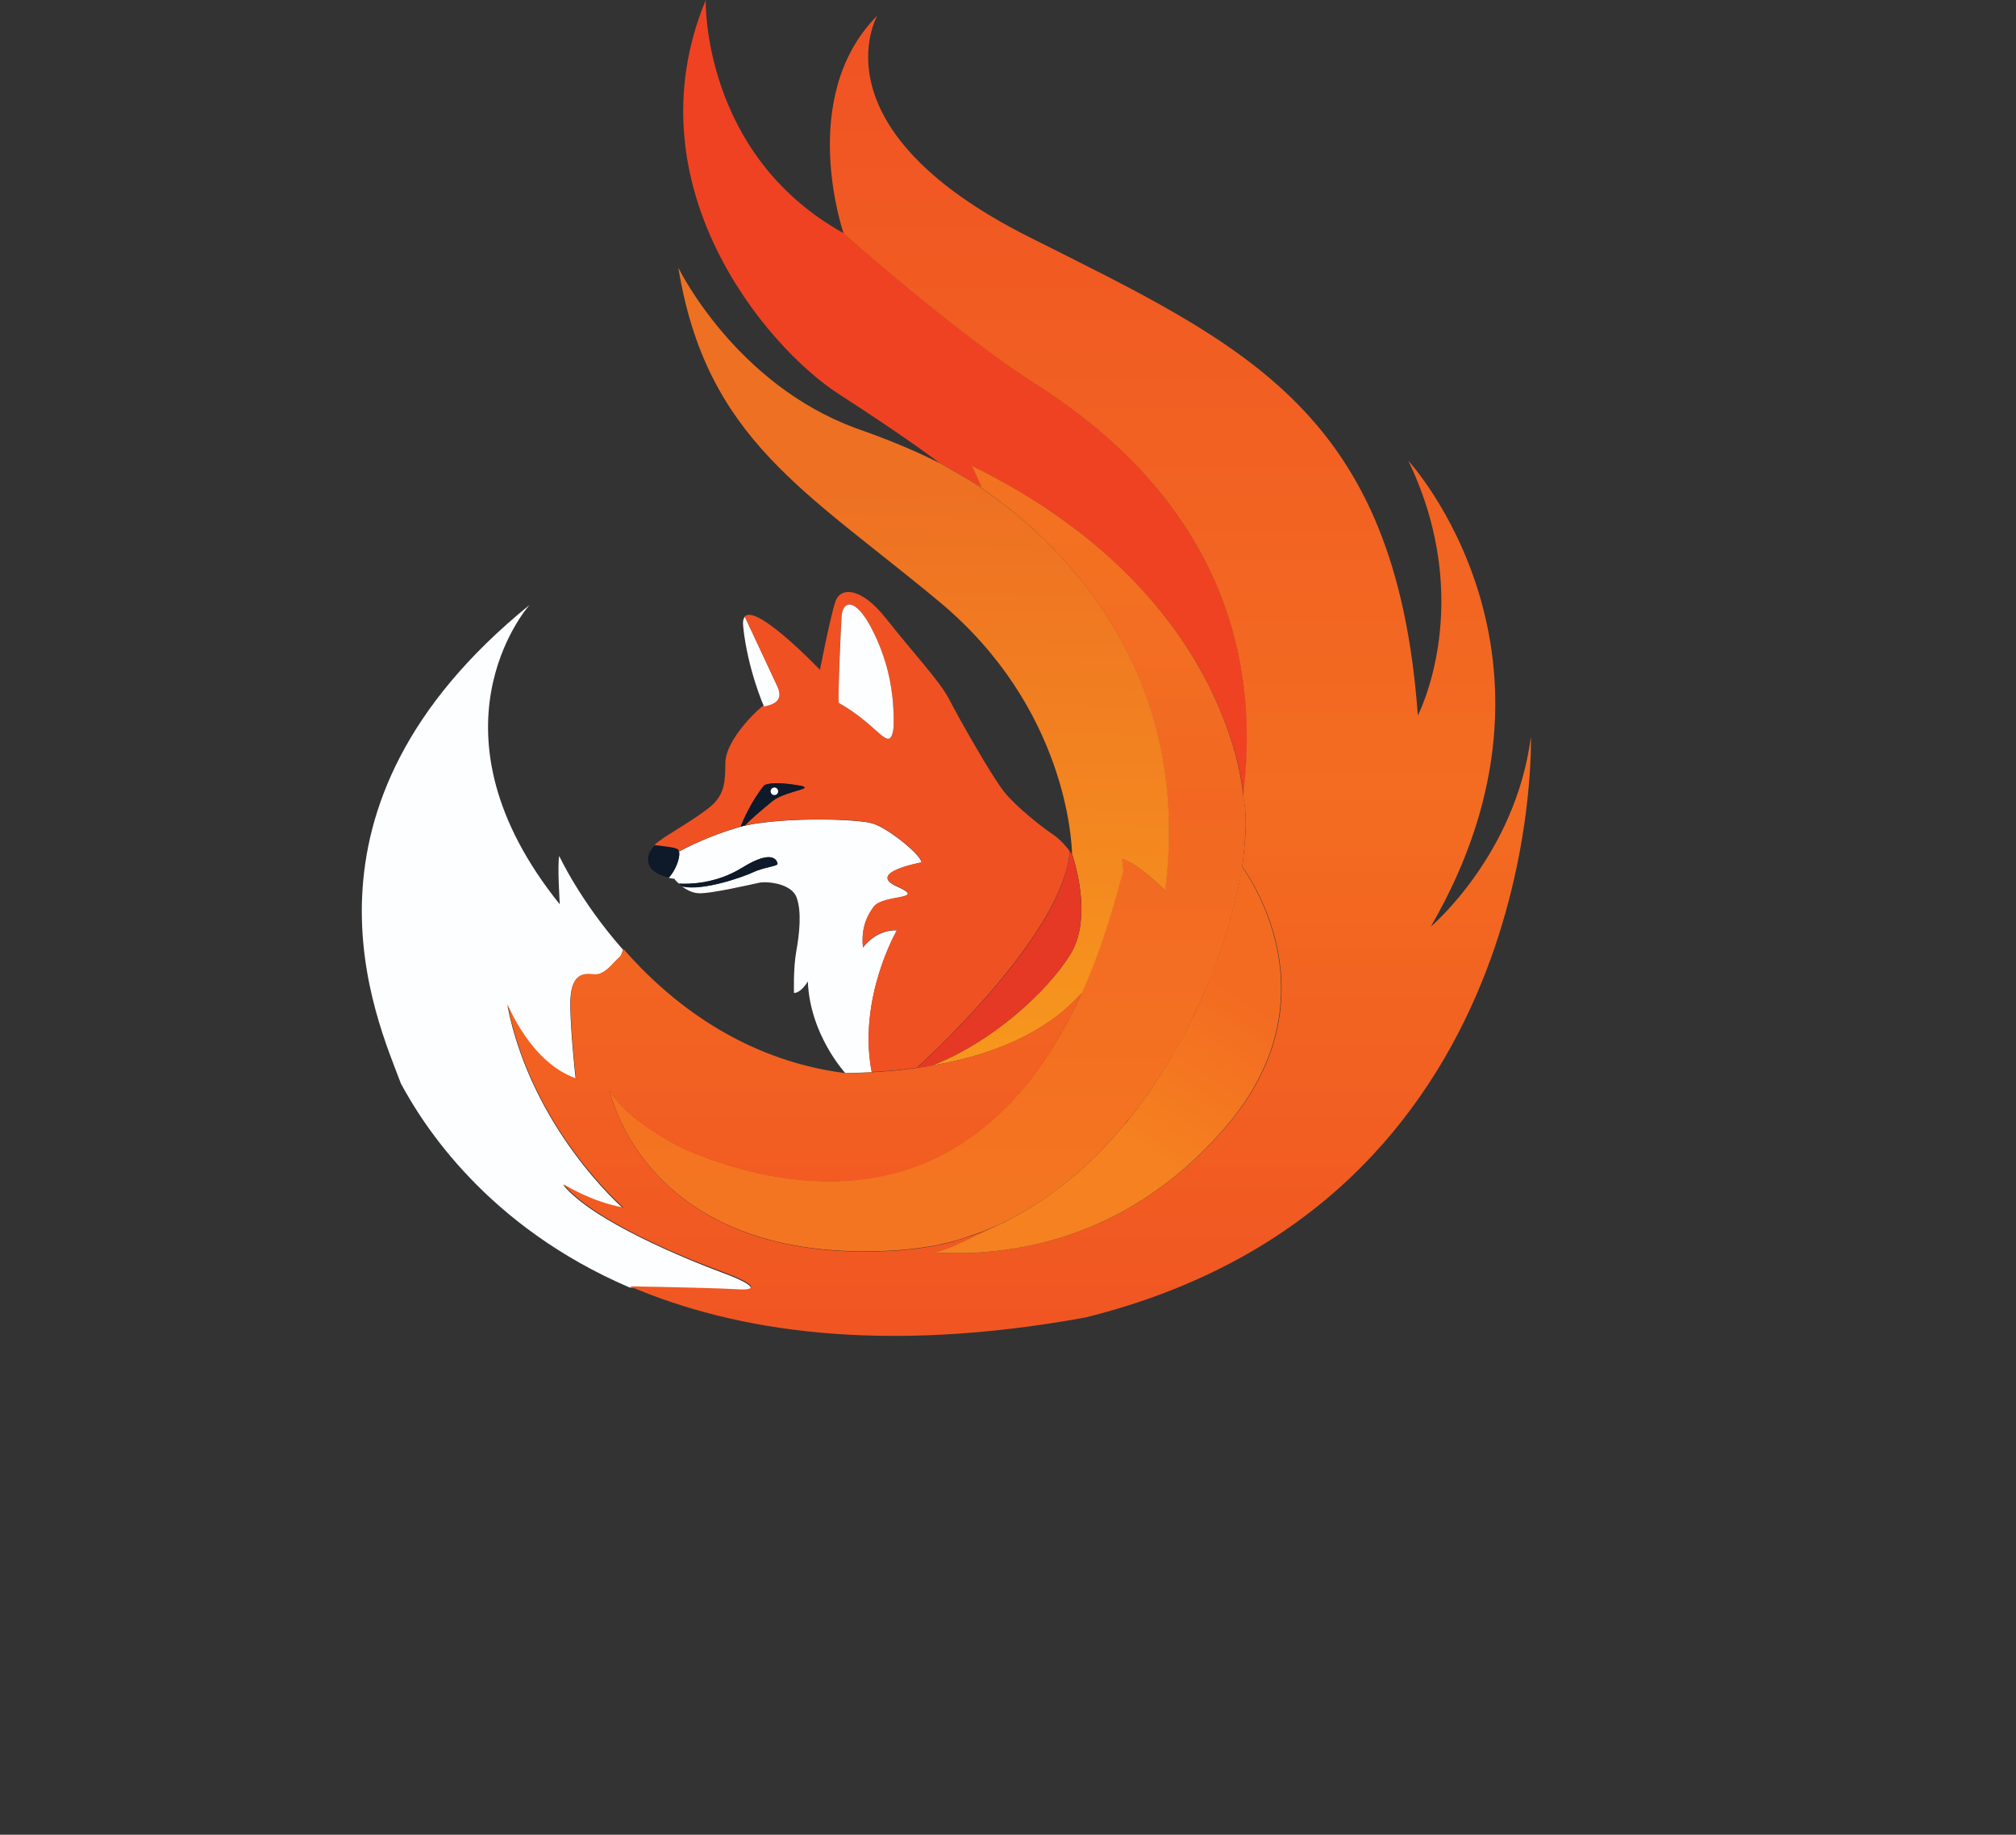 <svg width="699" height="636" viewBox="0 0 699 636" fill="none" xmlns="http://www.w3.org/2000/svg">
<rect x="0" y="0" width="699" height="636" fill="#333333" stroke="none"/>
<path d="M325.6 160.4C325.7 160.4 325.7 160.5 325.8 160.5L336.2 166.5L340.4 168.9L337.1 161.6C427.4 205.9 431.1 275.9 431.1 275.9C441.4 192.9 386.4 150.6 358.8 132.9C331.1 115.2 292.6 80.9 292.6 80.9C243.2 53.5 244.7 0 244.7 0C218.2 64 265.5 120.2 290.7 136.5C315.1 152.3 324.9 159.8 325.6 160.4C325.5 160.3 325.5 160.3 325.6 160.4Z" fill="#EF4223"/>
<path d="M337 161.5L340.3 168.8L336.1 166.4C359.9 181.6 414.5 226.1 403.9 308.6C403.9 308.6 400.6 305.3 396.8 302.3C394.1 300.2 391.2 298.2 388.9 297.6C388.9 297.6 389.2 299.1 389.4 301.6C385.4 318 380.5 332 375.1 344C336.9 428.7 269 411.8 237.6 398.4C216.7 388.1 211.6 378.4 211.3 377.8C211.7 379.6 224.6 439 311 433.4C311.8 433.3 312.5 433.3 313.3 433.2C314 433.1 314.7 433.1 315.4 433C315.9 433 316.5 432.9 317 432.8C317.4 432.7 317.8 432.7 318.2 432.7C318.8 432.6 319.4 432.5 320 432.4C320.7 432.3 321.4 432.2 322 432.1C322.1 432.1 322.1 432.1 322.2 432.1C322.9 432 323.7 431.8 324.4 431.7C325 431.6 325.6 431.5 326.2 431.3C326.5 431.2 326.9 431.1 327.2 431.1C327.6 431 328.1 430.9 328.5 430.8C329.3 430.6 330 430.4 330.8 430.2C331.6 430 332.3 429.8 333.1 429.5C333.9 429.3 334.7 429 335.5 428.7C336.3 428.4 337.1 428.2 337.9 427.9C338.6 427.6 339.4 427.4 340.1 427.1C340.2 427.1 340.4 427 340.5 427C341 426.8 341.4 426.6 341.9 426.4C342.9 426 344 425.5 345 425.1C362.6 417.3 377.5 404.7 389.8 389.9C390.5 389 391.3 388.1 392 387.3C392.6 386.6 393.1 385.8 393.7 385.1C393.9 384.9 394 384.7 394.2 384.5C394.8 383.7 395.4 383 395.9 382.2C396.1 382 396.3 381.7 396.4 381.5C396.9 380.8 397.5 380 398 379.2C403.9 370.8 409.1 361.9 413.4 353C413.8 352.1 414.3 351.3 414.7 350.4C414.7 350.3 414.8 350.2 414.9 350.1C415.8 348.2 416.6 346.4 417.4 344.5C419.4 340 421.2 335.4 422.7 331C423.1 329.9 423.5 328.9 423.8 327.8C424.4 326 425 324.2 425.5 322.4C425.8 321.3 426.2 320.1 426.5 319C426.6 318.4 426.8 317.9 427 317.3C427.3 316.2 427.6 315.1 427.9 314C428.3 312.4 428.7 310.8 429 309.2C429.2 308.2 429.5 307.1 429.7 306.1C429.8 305.6 429.9 305.1 430 304.6C430.2 303.6 430.4 302.6 430.5 301.6C430.6 301.1 430.7 300.6 430.7 300.2C430.8 299.3 431 298.4 431.1 297.5C431.1 297.3 431.1 297.2 431.1 297C431.1 296.6 431.2 296.2 431.2 295.9C431.3 295.4 431.3 295 431.4 294.5C431.4 294 431.5 293.6 431.5 293.1C431.5 292.7 431.6 292.2 431.6 291.8C431.7 290.8 431.7 289.8 431.8 288.9C431.8 288.4 431.8 287.8 431.9 287.3C431.9 286.2 431.9 285.1 431.9 284.1C431.9 282.8 431.8 281.5 431.7 280.3C431.6 279.5 431.5 278.7 431.4 278C431.3 277.2 431.2 276.5 431 275.8C431 275.8 427.4 205.8 337 161.5Z" fill="url(#paint0_linear_327_23444)"/>
<path d="M371 331C363 343.8 344 361.3 323 369.4C349.4 364.9 365.5 355.1 375.2 344.1C380.6 332.1 385.4 318 389.5 301.7C389.3 299.2 389 297.7 389 297.7C391.3 298.3 394.2 300.3 396.9 302.4C400.7 305.4 404 308.7 404 308.7C414.6 226.1 360 181.7 336.2 166.5L325.8 160.5C325.8 160.5 325.7 160.5 325.7 160.4L325.6 160.4L325.5 160.4C324.9 160.1 314.8 154.7 296.4 148.3C255.2 133 235.8 94 235.2 92.8C244.9 152.4 279.7 170.3 325.7 208.6C369.9 245.4 371.6 292.2 371.7 295.9C373.5 301.5 378.4 319.2 371 331Z" fill="url(#paint1_linear_327_23444)"/>
<path d="M311 322.5C303.5 322.2 299.2 328.5 299.2 328.5C298.7 323.2 299.7 318.7 303 314.3C306.3 310 321.8 312.1 311 307.3C300.2 302.5 319.5 299 319.5 299C319.5 296.5 308.3 287.3 302.7 285.5C297.4 283.8 271.9 283.2 258.4 286.2L256.8 286.6C256.4 286.7 256 286.8 255.7 286.9C246.1 289.7 238.4 293.6 235.4 295.2C235.4 295.3 235.5 295.4 235.5 295.6C235.8 297.7 234.2 301.8 231.9 304.3C233 304.6 233.8 304.6 233.8 304.6C234.1 305.1 234.7 305.7 235.4 306.3C238.7 306.5 248.1 306.5 257.3 300.8C268 294.2 269.4 298.3 269.5 299.4C269.5 299.5 269.5 299.5 269.5 299.6C269.5 300.2 264.1 300.9 261.1 302.4C258.4 303.7 243.7 309.1 236.5 307.3C238 308.4 239.8 309.4 241.8 309.6C245.4 310.1 260.3 306.6 263.2 306C266.1 305.4 274.5 306.3 276.2 311.1C278 316 277.2 323.6 276.1 329.7C275 335.8 275.3 344.2 275.3 344.2C277.8 344.2 280.1 340.2 280.1 340.2C280.8 358.7 293.1 372 293.1 372C296.3 371.9 299.4 371.8 302.3 371.7C297.3 346 311 322.5 311 322.5Z" fill="#FDFEFF"/>
<path d="M235.4 295.1C235.3 294.8 235.1 294.5 234.9 294.3C233.6 293.6 229.7 293.2 227 293.1C225.3 294.8 224.2 296.8 224.9 299.4C225.7 302.3 229.5 303.6 231.9 304.2C234.2 301.6 235.7 297.5 235.5 295.5C235.5 295.3 235.4 295.2 235.4 295.1Z" fill="#0E1929"/>
<path d="M258.3 213.8C257.7 214.4 257.5 215.5 257.7 217.3C259.2 231.9 264.8 244.7 264.8 244.7C264.6 244.9 264.4 245 264.2 245.2C269.1 244.4 270.6 242.7 270.3 240.3C270.2 239.5 269.9 238.6 269.4 237.6C267.7 233.9 260.9 219.4 258.3 213.8Z" fill="#FDFEFF"/>
<path d="M234.9 294.3C235.2 294.5 235.3 294.7 235.4 295.1C238.4 293.5 246.1 289.7 255.7 286.8C256.1 286.7 256.4 286.6 256.8 286.5C257.7 284.3 260.7 277.4 265 272.2C266.8 271.3 270.8 271.2 277.1 272.3C278.5 272.5 279 272.8 279 273C278.9 273.9 271.2 274.9 267.7 277.8C263.2 281.5 260.1 284.2 258.4 286.1C271.9 283.2 297.4 283.7 302.7 285.4C308.4 287.2 319.5 296.4 319.5 298.9C319.5 298.9 300.2 302.4 311 307.2C321.8 312 306.3 309.9 303 314.2C299.7 318.5 298.7 323 299.2 328.4C299.2 328.4 303.5 322.1 311 322.4C311 322.4 297.3 345.9 302.2 371.6C307.8 371.3 313 370.8 317.9 370.1C326.8 362 369 321.9 370.9 295C369.8 293.6 367.6 290.9 365 289.2C361.4 286.8 352.4 279.8 348.1 274.4C343.8 269 332.2 248.5 329.1 242.4C326 236.3 316.2 225.8 307.3 214.5C298.4 203.2 291.4 203.6 289.7 208.4C288 213.2 284.3 232.2 284.3 232.2C284.3 232.2 262.4 209.2 258.2 213.7C260.8 219.2 267.6 233.8 269.3 237.4C269.8 238.4 270.1 239.3 270.2 240.1C270.5 242.6 269 244.3 264.1 245C259.5 248.9 251.5 257.8 251.5 264.5C251.5 271.5 250.9 274.6 248 278C245.1 281.4 234.1 287.8 230.6 290.1C229.3 291 228 291.9 226.9 292.9C229.7 293.3 233.6 293.6 234.9 294.3ZM291.8 213.7C292.2 208.3 296.3 206.9 301.8 217.1C305.2 223.4 307.8 230.7 309 238.4C309.7 243 310 247.7 309.8 252.5C308.4 261.5 305 251.6 290.9 243.7C290.9 243.7 290.8 243.6 290.8 243.4C290.5 240.4 291.4 218.7 291.8 213.7Z" fill="#F05123"/>
<path d="M250.5 441.2C237.7 436.4 205.7 423.4 195.2 410.7C195.2 410.7 204.3 416.7 216.1 418.9C216.1 418.9 184.3 391.4 175.9 348.4C175.9 348.4 183.7 368.6 199.6 374.1C199.6 374.1 197.1 351.4 197.9 344.8C198.7 338.1 201.9 337.5 205.7 338C209.5 338.5 212.5 333.8 214.5 332.2C215.3 331.6 215.7 330.4 216 329.2C201 312.2 193.9 296.7 193.9 296.7C193.2 299.9 194.1 313.5 194.1 313.5C146 253.7 182.2 211.3 183.6 209.7C96.6 280.3 130.7 353.3 139 375.6C146.7 389.9 168.8 425.1 218.3 446.3C231.2 446.6 251.1 447 255.5 447.3C262 447.7 263.3 445.9 250.5 441.2Z" fill="#FDFEFF"/>
<path d="M290.9 243.7C305 251.6 308.4 261.5 309.8 252.5C310 247.8 309.7 243 309 238.4C307.8 230.7 305.2 223.4 301.8 217.1C296.3 207 292.2 208.3 291.8 213.7C291.5 218.7 290.5 240.4 290.8 243.4C290.8 243.5 290.9 243.6 290.9 243.7Z" fill="#FDFEFF"/>
<path d="M267.7 277.8C271.2 274.9 278.9 273.8 279 273C279 272.8 278.5 272.5 277.1 272.3C270.8 271.2 266.8 271.3 265 272.2C260.7 277.4 257.7 284.2 256.8 286.5L258.3 286.1C260.1 284.2 263.2 281.5 267.7 277.8ZM268.5 275.5C267.8 275.5 267.2 274.9 267.2 274.2C267.2 273.5 267.8 272.9 268.5 272.9C269.2 272.9 269.8 273.5 269.8 274.2C269.8 274.9 269.2 275.5 268.5 275.5Z" fill="#0E1929"/>
<path d="M257.3 300.8C248.1 306.5 238.6 306.5 235.4 306.3C235.7 306.6 236.1 306.9 236.6 307.2C243.9 309 258.6 303.6 261.2 302.3C264.2 300.8 269.6 300.2 269.6 299.5C269.6 299.5 269.6 299.4 269.6 299.3C269.4 298.3 267.9 294.2 257.3 300.8Z" fill="#0E1929"/>
<path d="M268.5 275.6C269.22 275.6 269.8 275.02 269.8 274.3C269.8 273.58 269.22 273 268.5 273C267.78 273 267.2 273.58 267.2 274.3C267.2 275.02 267.78 275.6 268.5 275.6Z" fill="#FDFEFF"/>
<path d="M317.9 370.2C319.6 370 321.3 369.7 323 369.4C344 361.3 363 343.8 371 331C378.3 319.2 373.5 301.5 371.6 295.8V296C371.6 296 371.3 295.6 370.9 295.1C369.1 322 326.8 362.1 317.9 370.2Z" fill="url(#paint2_linear_327_23444)"/>
<path d="M530.8 255.4C525.5 296.4 496.1 321.2 496.1 321.2C550.6 227.2 488.3 159.7 488.3 159.7C512 209 491.6 248 491.6 248C484 142.7 432.2 120 356.9 82.2C282.4 44.8 303.7 6.3 304.2 5.4C276.1 33.6 292.5 80.9 292.5 80.9C292.5 80.9 331 115.2 358.7 132.9C386.4 150.6 441.4 192.9 431 275.9C431.1 276.6 431.3 277.3 431.4 278.1C431.5 278.9 431.6 279.6 431.7 280.4C431.8 281.6 431.9 282.9 431.9 284.2C431.9 285.2 431.9 286.3 431.9 287.4C431.9 287.9 431.9 288.4 431.8 289C431.8 289.9 431.7 290.9 431.6 291.9C431.6 292.3 431.5 292.8 431.5 293.2C431.5 293.7 431.4 294.1 431.4 294.6C431.4 295.1 431.3 295.5 431.2 296C431.2 296.4 431.1 296.8 431.1 297.1C431.1 297.2 431.1 297.4 431.1 297.6C431 298.5 430.8 299.4 430.7 300.3C437.2 309.6 461 349.6 424.5 391.3C389.6 431.2 348.4 435.6 324 434.2C330.8 432.7 338.9 428 345 425.2C344 425.7 343 426.1 341.9 426.5C341.4 426.7 341 426.9 340.5 427.1C340.4 427.2 340.2 427.2 340.1 427.2C339.4 427.5 338.7 427.7 337.9 428C337.1 428.3 336.3 428.6 335.5 428.8C334.7 429.1 333.9 429.3 333.1 429.6C332.3 429.8 331.6 430 330.8 430.3C330 430.5 329.3 430.7 328.5 430.9C328.1 431 327.6 431.1 327.2 431.2C326.9 431.3 326.5 431.4 326.2 431.4C325.6 431.5 325 431.7 324.4 431.8C323.7 431.9 322.9 432.1 322.2 432.2C322.2 432.2 322.1 432.2 322 432.2C321.3 432.3 320.6 432.4 320 432.5C319.4 432.6 318.8 432.7 318.2 432.8C317.8 432.8 317.4 432.9 317 432.9C316.5 433 315.9 433 315.4 433.1C314.7 433.2 314 433.2 313.3 433.3C312.5 433.4 311.8 433.4 311 433.5C224.7 439.1 211.7 379.6 211.3 377.9C211.6 378.6 216.7 388.2 237.6 398.5C269.1 411.9 336.9 428.9 375.1 344.1C365.4 355.1 349.3 364.9 322.9 369.4C321.3 369.7 319.6 370 317.8 370.2C312.9 370.9 307.7 371.4 302.1 371.7C299.1 371.9 296.1 372 292.9 372C292.7 372 292.6 371.9 292.4 371.9C257.2 367.2 232.1 347.2 216.1 328.9C215.8 330.1 215.4 331.3 214.6 331.9C212.6 333.6 209.6 338.2 205.8 337.7C202 337.2 198.8 337.9 198 344.5C197.2 351.2 199.7 373.8 199.7 373.8C183.9 368.3 176 348.1 176 348.1C184.3 391.1 216.2 418.6 216.2 418.6C204.4 416.4 195.3 410.4 195.3 410.4C205.8 423.2 237.8 436.2 250.6 440.9C263.4 445.6 262.1 447.4 255.6 446.9C251.3 446.6 231.4 446.1 218.4 445.9C254.6 461.4 305.6 469.6 376.3 456.7C536 417.2 530.8 255.4 530.8 255.4Z" fill="url(#paint3_linear_327_23444)"/>
<path d="M429.9 304.7C429.8 305.2 429.7 305.7 429.6 306.2C429.4 307.2 429.2 308.3 428.9 309.3C428.6 310.9 428.2 312.5 427.8 314.1C427.5 315.2 427.2 316.3 426.9 317.4C426.7 318 426.6 318.5 426.4 319.1C426.1 320.2 425.7 321.3 425.4 322.5C424.9 324.3 424.3 326.1 423.7 327.9C423.4 328.9 423 330 422.6 331.1C421 335.5 419.2 340.1 417.3 344.6C416.5 346.5 415.7 348.3 414.8 350.2C414.8 350.3 414.7 350.4 414.6 350.5C414.2 351.4 413.8 352.2 413.3 353.1C408.9 362 403.8 370.9 397.9 379.3C397.4 380.1 396.8 380.8 396.3 381.6C396.1 381.8 396 382.1 395.8 382.3C395.2 383.1 394.7 383.8 394.1 384.6C394 384.8 393.8 385 393.6 385.2C393 385.9 392.5 386.7 391.9 387.4C391.2 388.3 390.5 389.2 389.7 390C377.5 404.7 362.5 417.3 344.9 425.2C338.8 427.9 330.6 432.7 323.9 434.2C348.4 435.6 389.6 431.2 424.4 391.3C460.8 349.6 437.1 309.7 430.6 300.3C430.5 300.8 430.5 301.3 430.4 301.7C430.3 302.6 430.1 303.6 429.9 304.7Z" fill="url(#paint4_linear_327_23444)"/>
<defs>
<linearGradient id="paint0_linear_327_23444" x1="349.15" y1="0" x2="349.15" y2="635.2" gradientUnits="userSpaceOnUse">
<stop stop-color="#F58220"/>
<stop offset="0.44" stop-color="#F26822"/>
<stop offset="0.65" stop-color="#F47521"/>
<stop offset="1" stop-color="#F47621"/>
</linearGradient>
<linearGradient id="paint1_linear_327_23444" x1="354.384" y1="167.172" x2="341.867" y2="635.005" gradientUnits="userSpaceOnUse">
<stop stop-color="#EE7023"/>
<stop offset="0.515" stop-color="#F99E1C"/>
<stop offset="1" stop-color="#EF7B22"/>
</linearGradient>
<linearGradient id="paint2_linear_327_23444" x1="264.796" y1="9.016" x2="333.352" y2="650.376" gradientUnits="userSpaceOnUse">
<stop stop-color="#E73925"/>
<stop offset="0.78" stop-color="#E53925"/>
</linearGradient>
<linearGradient id="paint3_linear_327_23444" x1="349.15" y1="-0" x2="349.15" y2="635.2" gradientUnits="userSpaceOnUse">
<stop stop-color="#F05223"/>
<stop offset="0.43" stop-color="#F36C21"/>
<stop offset="1" stop-color="#EF4123"/>
</linearGradient>
<linearGradient id="paint4_linear_327_23444" x1="422.516" y1="340.14" x2="367.562" y2="423.556" gradientUnits="userSpaceOnUse">
<stop stop-color="#F36B21"/>
<stop offset="0.624" stop-color="#F58120"/>
</linearGradient>
</defs>
</svg>
